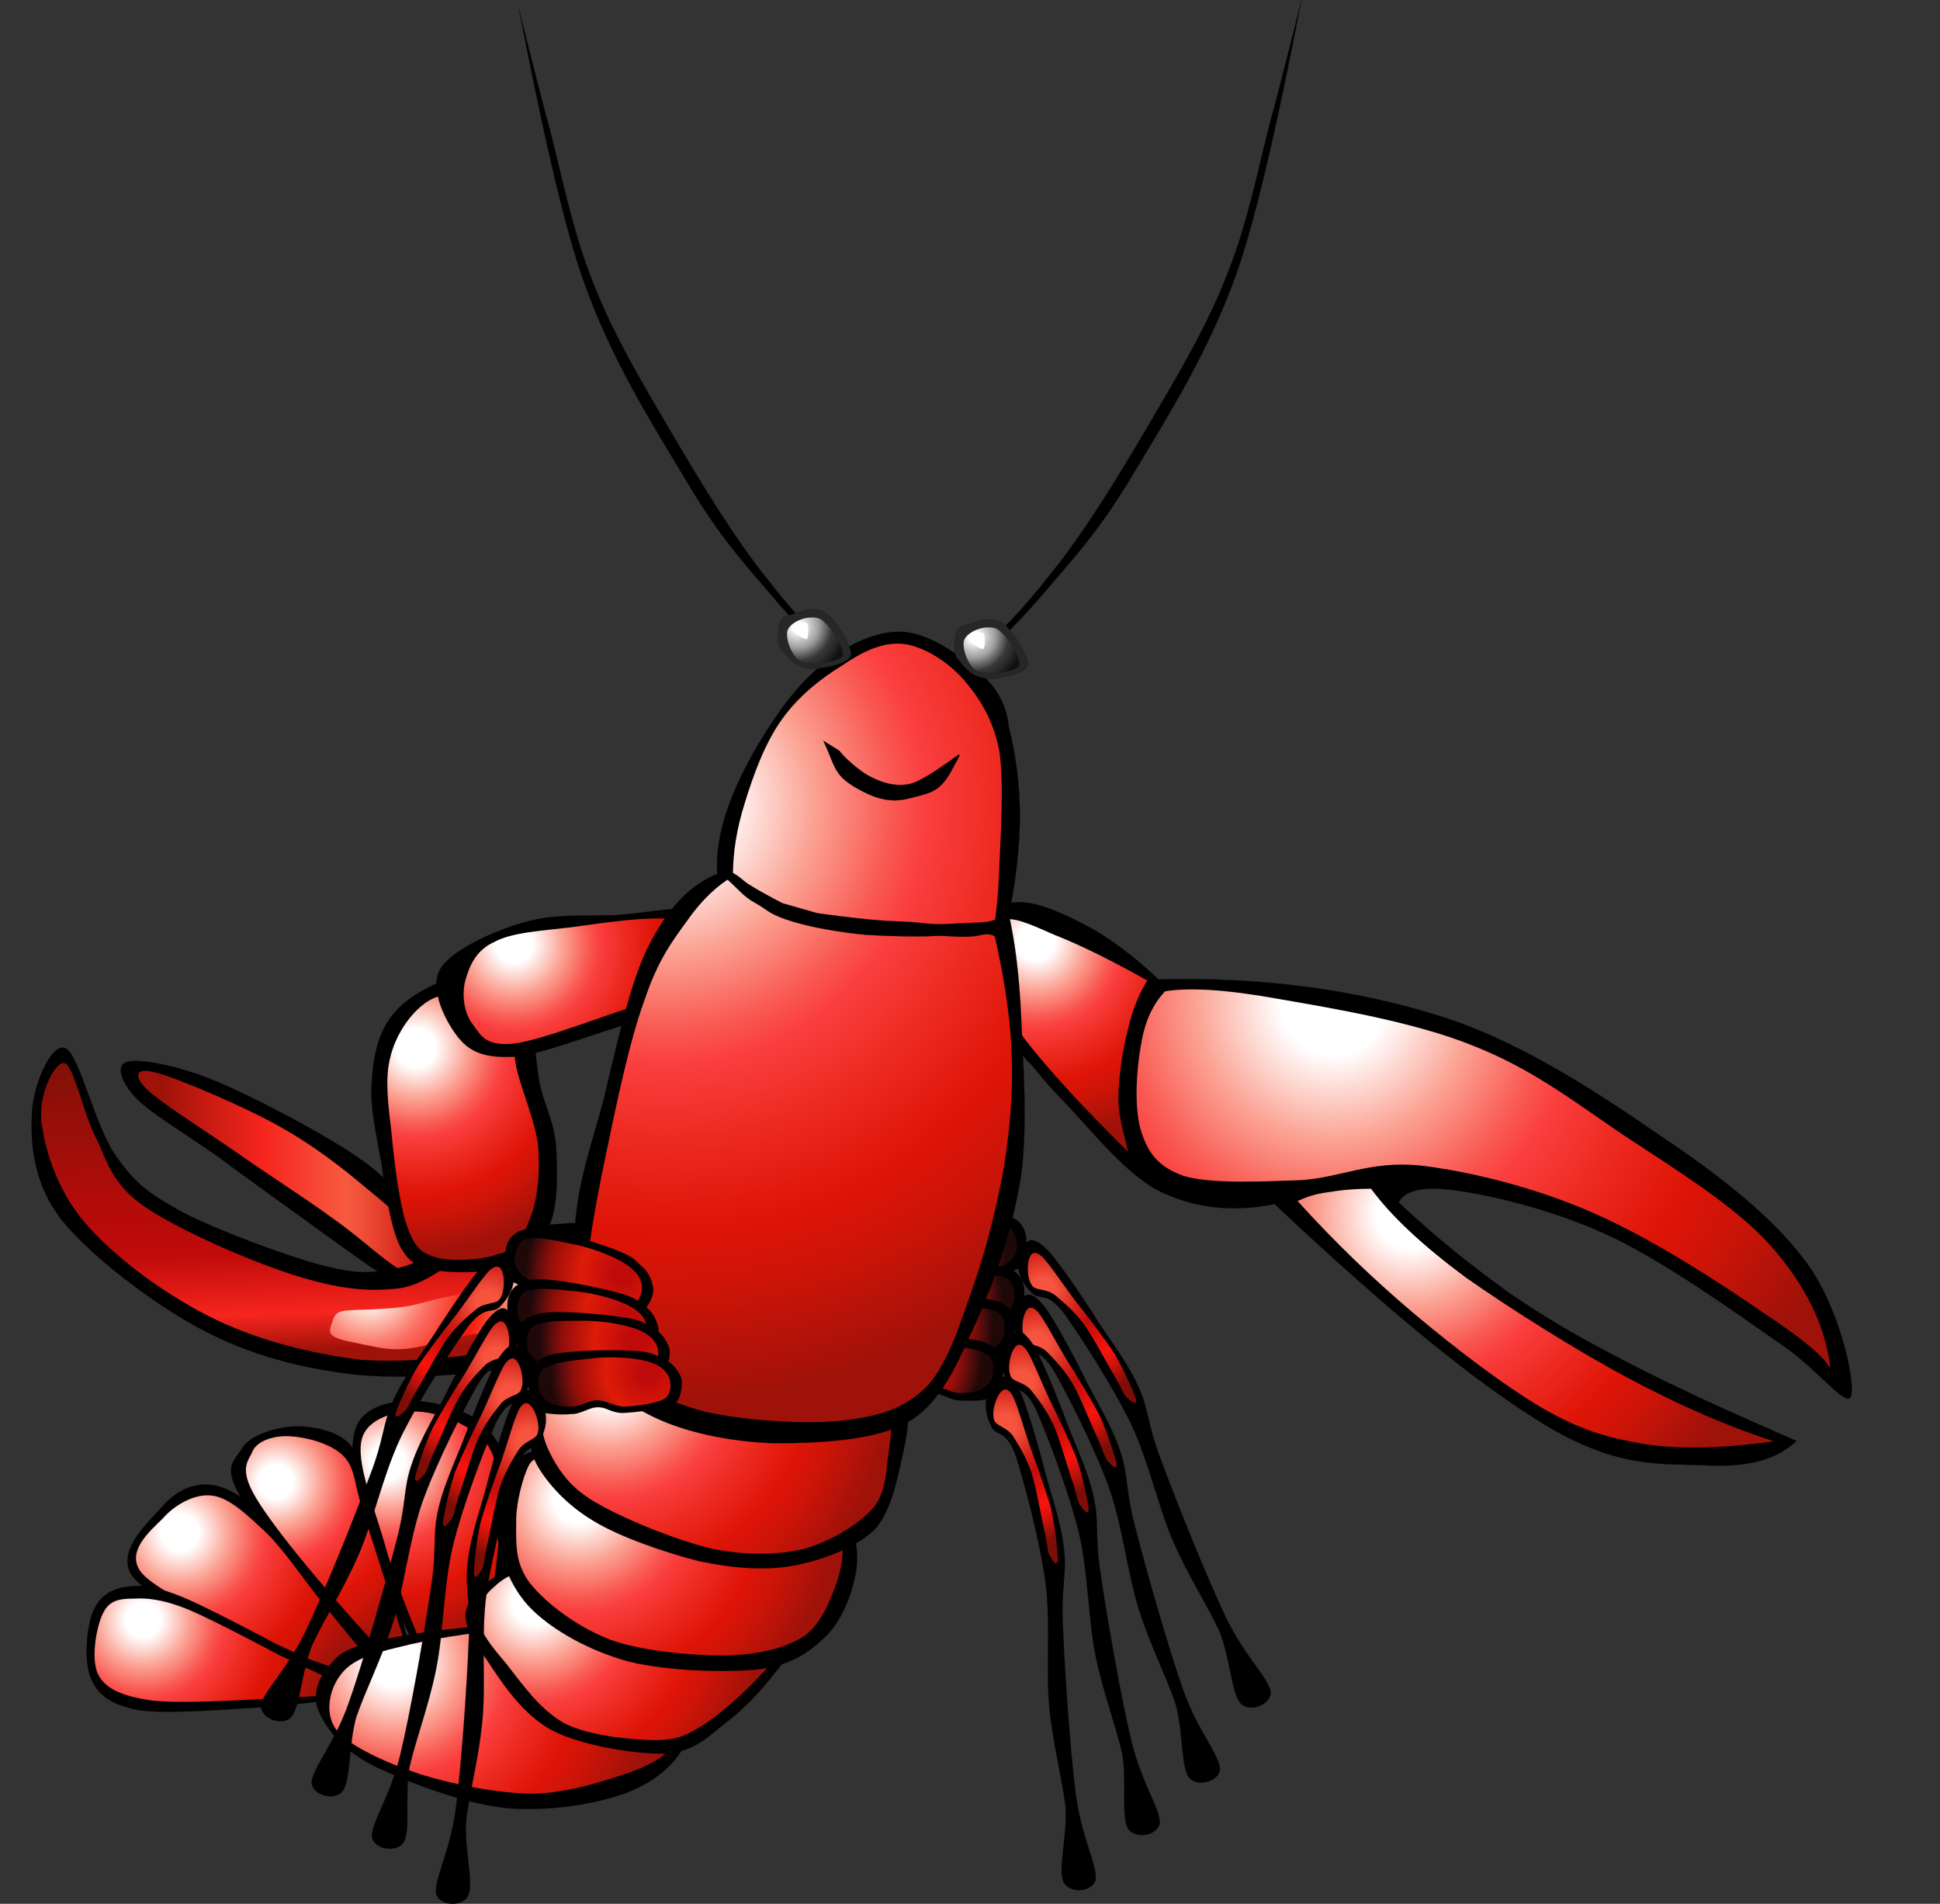 <svg xmlns="http://www.w3.org/2000/svg" version="1.0" viewBox="0 0 489 479.758"><rect x="0" y="0" width="489" height="479.758" fill="#333333" stroke="none"/><path d="M214.8 170.62c-7.32-6.21-14.46-13.5-21.44-21.89-7.19-8.27-13.16-15.25-20.81-28.29-7.95-13.24-18.65-30.095-25.56-49.905-7.06-19.908-14.68-60.982-16.07-67.643-1.39-5.98 4.62 18.744 7.85 30.373 2.98 11.675 5.65 25.42 10.88 38.32 5.11 13.097 12.9 26.061 20.22 38.505 7.37 12.51 15.45 25.72 23.26 35.46 7.56 9.79 14.67 17.25 21.93 22.76-.08.77-.17 1.54-.26 2.31zM243.99 168.62c7.31-6.21 14.46-13.5 21.44-21.89 7.19-8.27 13.16-15.25 20.81-28.29 7.95-13.24 18.64-30.095 25.56-49.905 7.06-19.908 14.68-60.982 16.07-67.643 1.39-5.98-4.62 18.744-7.85 30.373-2.98 11.675-5.65 25.42-10.88 38.32-5.11 13.097-12.9 26.061-20.22 38.505-7.37 12.51-15.45 25.72-23.26 35.46-7.56 9.79-14.67 17.25-21.94 22.76l.27 2.31zM225.78 327.78c-1.28-.37-2.37-1.12-3.02-2.36-.78-1.19-1.77-3.31-1.18-4.92.29-1.6 1.22-3.74 3.09-5.13 1.71-1.75 2.73-2.6 7.43-4.28 4.38-1.59 15.46-5.21 19.97-4.95 4.44.29 6.62 2.74 6.68 7 1.09-1.32 3.02-.52 5.79 2.39 2.61 3.07 6.85 9.13 10.59 14.92 3.5 5.75 8.75 12.23 11.71 18.75 2.88 6.19 2.24 9.58 6.04 19.33 3.63 9.82 11.49 29.41 16.19 39.18 4.62 9.58 10.39 14.78 11.21 18.45.35 3.46-5.48 5.6-7.66 2.99-2.27-2.78-2.5-11.09-5.21-18.02-3.14-6.72-7.74-13.73-11.55-22.36-3.89-8.83-6.17-20.08-10.66-29.72-4.68-9.71-13.1-22.68-17.09-28.21-4.4-5.62-6.04-3.09-7.94-4.93-1.96-1.97-3.13-3.85-3.51-6.26-2.32 1.23-4.75 1.92-6.81 2.43-2.17.43-4.5-.41-6.26.27-1.97.55-2.68 2.35-5.45 3.27-3.21.92-6.99 1.57-12.36 2.16z" stroke="#000" stroke-width=".036" stroke-miterlimit="10" fill-rule="evenodd"/><radialGradient id="a" gradientUnits="userSpaceOnUse" cy="317.91" cx="231.64" gradientTransform="matrix(.845 -.394 .392 .841 -91.24 141.79)" r="26.336"><stop offset=".094" stop-color="#bf0a0a"/><stop offset=".433" stop-color="#de1b08"/><stop offset=".711" stop-color="#9f0f09"/><stop offset=".746" stop-color="#960f0a"/><stop offset=".803" stop-color="#7d0e0a"/><stop offset=".876" stop-color="#5a0c0c"/><stop offset=".961" stop-color="#30090a"/><stop offset="1" stop-color="#1e0808"/></radialGradient><path d="M256.4 313.86c.05 1.53-.86 2.92-1.89 4.06-1.44 1.04-3.27 1.9-5.24 2.44-2.08.31-4.17-.34-6.11.27-1.91.67-3.48 2.73-5.88 3.63-2.88.82-8.56 1.85-10.53 1.14-2.19-.89-2.94-4.09-2.23-5.9.54-1.87 2.4-3.77 5.46-5.34 2.96-1.61 8.09-3.48 12.35-4.22 4.06-.85 8.57-1.85 11.22-1.09 2.26.71 2.57 3.45 2.85 5.01z" fill="url(#a)"/><radialGradient id="b" gradientUnits="userSpaceOnUse" cy="340.3" cx="261.36" gradientTransform="matrix(.845 -.394 .392 .841 -91.24 141.79)" r="33.473"><stop offset=".094" stop-color="#f6543f"/><stop offset=".297" stop-color="#d3231b"/><stop offset=".433" stop-color="#bf0d0b"/><stop offset=".711" stop-color="#f9140d"/><stop offset=".769" stop-color="#e8130c"/><stop offset=".866" stop-color="#bf110a"/><stop offset=".988" stop-color="#850d07"/><stop offset="1" stop-color="#7e0d07"/></radialGradient><path d="M281.33 347.41c-1.98-3.13-5.5-10.05-8.07-13.65-2.75-3.66-5.46-5.8-7.54-7.56-2.27-1.53-4.75-.96-5.58-2.27-1.27-1.62-1.23-5.18-.77-6.58.43-1.3 1.07-2.49 3.21-.76 1.87 1.79 5.24 6.94 8.36 11.09 3.05 3.82 6.86 8.83 9.69 12.98 2.47 4.01 5.03 9.98 5.72 11.94.27 1.87-1.37.42-2.28-.42-.9-.82-1.08-1.7-2.74-4.77z" fill="url(#b)"/><path d="M223.83 337.86c-1.24-.5-2.25-1.35-2.77-2.66-.64-1.26-1.4-3.48-.65-5.01.45-1.57 1.6-3.6 3.61-4.78 1.88-1.57 2.98-2.3 7.84-3.48 4.52-1.13 15.92-3.57 20.37-2.84 4.39.76 6.3 3.42 5.91 7.66 1.22-1.2 3.06-.21 5.51 2.99 2.28 3.31 5.86 9.8 8.98 15.94 2.87 6.08 7.42 13.08 9.68 19.87 2.22 6.45 1.23 9.76 3.99 19.85 2.58 10.15 8.35 30.45 12.01 40.66 3.59 10.01 8.78 15.79 9.22 19.53-.02 3.47-6.04 4.98-7.94 2.17-1.96-3.01-1.32-11.29-3.3-18.47-2.41-7.02-6.26-14.46-9.14-23.45-2.95-9.18-4.04-20.62-7.5-30.67-3.63-10.14-10.66-23.93-14.05-29.83-3.79-6.06-5.68-3.71-7.38-5.74-1.74-2.16-2.71-4.16-2.84-6.59-2.43.98-4.92 1.41-7.02 1.71-2.21.19-4.43-.88-6.25-.4-2.02.34-2.92 2.07-5.77 2.69-3.28.57-7.11.83-12.51.85z" stroke="#000" stroke-width=".036" stroke-miterlimit="10" fill-rule="evenodd"/><radialGradient id="c" gradientUnits="userSpaceOnUse" cy="314.17" cx="232.87" gradientTransform="matrix(.882 -.304 .302 .877 -71.982 123.4)" r="26.335"><stop offset=".094" stop-color="#bf0a0a"/><stop offset=".433" stop-color="#de1b08"/><stop offset=".711" stop-color="#9f0f09"/><stop offset=".746" stop-color="#960f0a"/><stop offset=".803" stop-color="#7d0e0a"/><stop offset=".876" stop-color="#5a0c0c"/><stop offset=".961" stop-color="#30090a"/><stop offset="1" stop-color="#1e0808"/></radialGradient><path d="M255.74 327.22c-.12 1.53-1.17 2.81-2.31 3.84-1.54.89-3.45 1.54-5.47 1.88-2.1.09-4.11-.77-6.1-.37-1.98.47-3.75 2.35-6.23 2.99-2.95.52-8.71.95-10.59.04-2.09-1.12-2.5-4.37-1.6-6.1.73-1.81 2.78-3.5 5.98-4.74 3.11-1.29 8.42-2.62 12.73-2.9 4.12-.43 8.71-.95 11.27.08 2.18.95 2.2 3.7 2.32 5.28z" fill="url(#c)"/><radialGradient id="d" gradientUnits="userSpaceOnUse" cy="336.56" cx="262.59" gradientTransform="matrix(.882 -.304 .302 .877 -71.982 123.4)" r="33.469"><stop offset=".094" stop-color="#f6543f"/><stop offset=".297" stop-color="#d3231b"/><stop offset=".433" stop-color="#bf0d0b"/><stop offset=".711" stop-color="#f9140d"/><stop offset=".769" stop-color="#e8130c"/><stop offset=".866" stop-color="#bf110a"/><stop offset=".988" stop-color="#850d07"/><stop offset="1" stop-color="#7e0d07"/></radialGradient><path d="M277.02 363.19c-1.64-3.32-4.42-10.57-6.6-14.42-2.35-3.93-4.82-6.33-6.71-8.3-2.09-1.76-4.62-1.45-5.31-2.84-1.1-1.75-.68-5.29-.08-6.63.57-1.25 1.32-2.36 3.28-.42 1.67 1.98 4.48 7.45 7.15 11.91 2.63 4.11 5.9 9.49 8.28 13.91 2.03 4.26 3.96 10.46 4.44 12.48.08 1.89-1.4.27-2.22-.65-.81-.92-.9-1.81-2.23-5.04z" fill="url(#d)"/><path d="M220.36 343.4c-1.18-.62-2.09-1.58-2.47-2.93-.51-1.33-1.03-3.61-.13-5.06.62-1.51 1.98-3.41 4.1-4.37 2.03-1.37 3.2-1.98 8.15-2.64 4.62-.66 16.21-1.89 20.56-.7 4.28 1.21 5.91 4.06 5.08 8.24 1.34-1.07 3.06.11 5.16 3.54 1.93 3.54 4.81 10.36 7.27 16.79 2.22 6.35 6.01 13.79 7.55 20.78 1.54 6.65.2 9.84 1.89 20.16 1.5 10.37 5.13 31.15 7.7 41.69 2.52 10.33 7.08 16.62 7.12 20.38-.38 3.46-6.53 4.33-8.12 1.33-1.63-3.19-.14-11.36-1.35-18.71-1.67-7.23-4.71-15.03-6.64-24.27-1.97-9.44-1.86-20.93-4.25-31.29-2.56-10.47-8.1-24.91-10.85-31.14-3.14-6.42-5.27-4.28-6.75-6.48-1.5-2.33-2.26-4.42-2.13-6.85-2.52.72-5.04.89-7.16.97-2.22-.04-4.32-1.34-6.18-1.05-2.04.13-3.12 1.75-6.01 2.07-3.33.23-7.16.08-12.54-.46z" stroke="#000" stroke-width=".036" stroke-miterlimit="10" fill-rule="evenodd"/><radialGradient id="e" gradientUnits="userSpaceOnUse" cy="323.11" cx="221.39" gradientTransform="matrix(.909 -.21 .209 .904 -42.844 88.697)" r="26.334"><stop offset=".094" stop-color="#bf0a0a"/><stop offset=".433" stop-color="#de1b08"/><stop offset=".711" stop-color="#9f0f09"/><stop offset=".746" stop-color="#960f0a"/><stop offset=".803" stop-color="#7d0e0a"/><stop offset=".876" stop-color="#5a0c0c"/><stop offset=".961" stop-color="#30090a"/><stop offset="1" stop-color="#1e0808"/></radialGradient><path d="M253.21 336.15c-.27 1.51-1.45 2.67-2.7 3.58-1.62.72-3.59 1.17-5.63 1.3-2.1-.13-4.01-1.2-6.03-1.01-2.01.26-3.97 1.95-6.51 2.33-2.99.21-8.76.03-10.53-1.07-1.97-1.33-2.03-4.61-.96-6.24.92-1.72 3.13-3.19 6.45-4.09 3.23-.96 8.64-1.72 12.96-1.55 4.14 0 8.76-.04 11.2 1.26 2.06 1.17 1.8 3.91 1.75 5.49z" fill="url(#e)"/><radialGradient id="f" gradientUnits="userSpaceOnUse" cy="345.5" cx="251.11" gradientTransform="matrix(.909 -.21 .209 .904 -42.844 88.697)" r="33.468"><stop offset=".094" stop-color="#f6543f"/><stop offset=".297" stop-color="#d3231b"/><stop offset=".433" stop-color="#bf0d0b"/><stop offset=".711" stop-color="#f9140d"/><stop offset=".769" stop-color="#e8130c"/><stop offset=".866" stop-color="#bf110a"/><stop offset=".988" stop-color="#850d07"/><stop offset="1" stop-color="#7e0d07"/></radialGradient><path d="M270.61 374.15c-1.28-3.47-3.29-10.97-5.05-15.03-1.93-4.15-4.13-6.8-5.8-8.96-1.9-1.96-4.45-1.92-5-3.38-.9-1.85-.12-5.32.62-6.6.69-1.18 1.56-2.21 3.3-.07 1.46 2.13 3.68 7.87 5.87 12.58 2.19 4.37 4.88 10.07 6.78 14.71 1.58 4.44 2.85 10.81 3.11 12.88-.12 1.88-1.42.12-2.14-.89-.7-1-.7-1.89-1.69-5.24z" fill="url(#f)"/><path d="M216.72 350.83c-1.11-.74-1.92-1.79-2.16-3.17-.36-1.38-.65-3.7.4-5.04.78-1.45 2.32-3.19 4.53-3.93 2.17-1.14 3.4-1.63 8.39-1.77 4.66-.17 16.32-.18 20.52 1.46 4.13 1.65 5.45 4.65 4.19 8.72 1.44-.92 3.03.43 4.77 4.06 1.54 3.72 3.69 10.8 5.46 17.46 1.55 6.55 4.54 14.34 5.34 21.45.84 6.78-.82 9.81-.22 20.25.41 10.47 1.84 31.52 3.29 42.26 1.43 10.54 5.31 17.28 4.95 21.03-.73 3.39-6.94 3.62-8.2.47-1.3-3.35 1.04-11.32.61-18.75-.91-7.37-3.12-15.45-4.07-24.84-.97-9.59.34-21-.96-31.56-1.44-10.67-5.45-25.62-7.54-32.1-2.44-6.71-4.78-4.81-6.02-7.15-1.26-2.47-1.79-4.63-1.41-7.04-2.59.46-5.11.36-7.23.22-2.2-.27-4.14-1.79-6.03-1.69-2.04-.09-3.28 1.41-6.19 1.43-3.34-.12-7.14-.67-12.42-1.77z" stroke="#000" stroke-width=".036" stroke-miterlimit="10" fill-rule="evenodd"/><radialGradient id="g" gradientUnits="userSpaceOnUse" cy="334.88" cx="210.37" gradientTransform="matrix(.926 -.114 .113 .92 -9.546 57.926)" r="26.336"><stop offset=".094" stop-color="#bf0a0a"/><stop offset=".433" stop-color="#de1b08"/><stop offset=".711" stop-color="#9f0f09"/><stop offset=".746" stop-color="#960f0a"/><stop offset=".803" stop-color="#7d0e0a"/><stop offset=".876" stop-color="#5a0c0c"/><stop offset=".961" stop-color="#30090a"/><stop offset="1" stop-color="#1e0808"/></radialGradient><path d="M250.14 347.06c-.43 1.47-1.73 2.5-3.06 3.27-1.69.55-3.69.79-5.74.71-2.07-.35-3.85-1.62-5.89-1.64-2.03.05-4.15 1.52-6.71 1.64-3-.11-8.72-.89-10.37-2.17-1.81-1.53-1.53-4.8-.3-6.3 1.1-1.62 3.45-2.85 6.84-3.4 3.31-.61 8.78-.81 13.05-.19 4.13.44 8.72.89 11.01 2.43 1.93 1.38 1.39 4.07 1.17 5.65z" fill="url(#g)"/><radialGradient id="h" gradientUnits="userSpaceOnUse" cy="357.27" cx="240.09" gradientTransform="matrix(.926 -.114 .113 .92 -9.546 57.926)" r="33.471"><stop offset=".094" stop-color="#f6543f"/><stop offset=".297" stop-color="#d3231b"/><stop offset=".433" stop-color="#bf0d0b"/><stop offset=".711" stop-color="#f9140d"/><stop offset=".769" stop-color="#e8130c"/><stop offset=".866" stop-color="#bf110a"/><stop offset=".988" stop-color="#850d07"/><stop offset="1" stop-color="#7e0d07"/></radialGradient><path d="M263.48 386.67c-.92-3.59-2.13-11.26-3.46-15.48-1.48-4.33-3.4-7.2-4.83-9.52-1.69-2.15-4.22-2.38-4.61-3.88-.71-1.94.44-5.31 1.3-6.5.81-1.11 1.79-2.03 3.29.27 1.23 2.28 2.84 8.22 4.52 13.13 1.72 4.58 3.8 10.52 5.21 15.34 1.1 4.58 1.7 11.05 1.75 13.13-.32 1.86-1.43-.03-2.04-1.1-.6-1.07-.51-1.96-1.13-5.39z" fill="url(#h)"/><path d="M254 261.36c-4.04-5.27-5.14-6.21-7.39-10.94-2.18-5.07-3.76-10.29-2.28-14.25 1.54-4.17 5.92-8.11 10.94-8.72 4.8-.75 11.63 2.18 17.84 5.4 6.15 3.18 12.37 7.78 18.87 13.94 26.08-.62 49.06 2.49 70.43 9.07 21.18 6.6 40.62 19.73 56.21 30.41 15.71 10.51 28.85 21 37 32.27 8.05 11.2 12.14 29.55 10.95 33.32-1.35 3.08-8.59-7.31-18.65-13.79-10.12-7.08-27.71-19.64-40.98-26.03-13.23-6.44-28.81-10.33-37.98-11.75-9.18-1.51-14.55-.76-16.41 2.7 9.17 8.68 18.39 16.02 27.94 22.87 9.6 6.56 17.11 10.93 29.32 17.22 12.22 6.39 26.19 12.7 43 20.03-4.75 4.58-12.15 6.74-22.63 6.17-10.64-.59-21.44 1.12-39.79-9.63-18.52-11.11-40.86-29.66-69.12-56.22-11.08 2.24-20.71.9-29.55-3.51-8.86-4.75-18.45-17.27-24.2-22.99-5.69-5.92-6.86-8.14-8.66-9.72l-4.86-5.85z"/><path d="M254 261.36c-4.04-5.27-5.14-6.21-7.39-10.94-2.18-5.07-3.76-10.29-2.28-14.25 1.54-4.17 5.92-8.11 10.94-8.72 4.8-.75 11.63 2.18 17.84 5.4 6.15 3.18 12.37 7.78 18.87 13.94 26.08-.62 49.06 2.49 70.43 9.07 21.18 6.6 40.62 19.73 56.21 30.41 15.71 10.51 28.85 21 37 32.27 8.05 11.2 12.14 29.55 10.95 33.32-1.35 3.08-8.59-7.31-18.65-13.79-10.12-7.08-27.71-19.64-40.98-26.03-13.23-6.44-28.81-10.33-37.98-11.75-9.18-1.51-14.55-.76-16.41 2.7 9.17 8.68 18.39 16.02 27.94 22.87 9.6 6.56 17.11 10.93 29.32 17.22 12.22 6.39 26.19 12.7 43 20.03-4.75 4.58-12.15 6.74-22.63 6.17-10.64-.59-21.44 1.12-39.79-9.63-18.52-11.11-40.86-29.66-69.12-56.22-11.08 2.24-20.71.9-29.55-3.51-8.86-4.75-18.45-17.27-24.2-22.99-5.69-5.92-6.86-8.14-8.66-9.72l-4.86-5.85z" stroke="#000" stroke-width=".036" stroke-miterlimit="10" fill="none"/><radialGradient id="i" gradientUnits="userSpaceOnUse" cy="299.74" cx="286.68" gradientTransform="rotate(35 372.83 228.003)" r="50.075"><stop offset=".094" stop-color="#fff"/><stop offset=".248" stop-color="#fba293"/><stop offset=".375" stop-color="#f95a53"/><stop offset=".433" stop-color="#fa3f3f"/><stop offset=".561" stop-color="#ed2a21"/><stop offset=".711" stop-color="#de1407"/><stop offset=".807" stop-color="#cf1408"/><stop offset=".965" stop-color="#a81209"/><stop offset="1" stop-color="#9f1209"/></radialGradient><path d="M289.19 247.09c-2 3.2-3.75 7.3-4.87 12.24-1.24 4.77-2.38 12.04-2.41 17.27-.1 5.09 2.02 11.17 2.41 13.62.37 2.11.37 2.11 0 0-11.99-11.8-20.33-21.07-25.78-28.05-6.28-8.19-10.56-14.74-11.59-19.73-.87-5.21 1.7-9.46 5.17-10.49 3.06-1.25 7.73 1.05 13.79 3.68 6.27 2.46 13.95 6.22 23.28 11.46z" fill="url(#i)"/><radialGradient id="j" gradientUnits="userSpaceOnUse" cy="269.32" cx="356.89" gradientTransform="rotate(35 372.83 228.003)" r="140.28"><stop offset=".094" stop-color="#fff"/><stop offset=".248" stop-color="#fba293"/><stop offset=".375" stop-color="#f95a53"/><stop offset=".433" stop-color="#fa3f3f"/><stop offset=".561" stop-color="#ed2a21"/><stop offset=".711" stop-color="#de1407"/><stop offset=".807" stop-color="#cf1408"/><stop offset=".965" stop-color="#a81209"/><stop offset="1" stop-color="#9f1209"/></radialGradient><path d="M293.65 249.81c-2.91 3.13-5.06 7.35-6.01 13.3-1.14 5.89-1.82 15.74-.14 21.51 1.69 5.54 4.06 9.3 10.84 11.71 6.86 2.06 19.65 1.42 29.74 1.06 10.02-.72 17.49-4.93 29.85-3.69 12.45 1.45 29.25 5.56 43.77 12.01 14.54 6.31 32.11 17.73 42.27 24.76 9.87 6.51 15.74 11.26 17.44 14.47-1.34-11.1-6.33-21.13-15.16-31.1-8.99-10.08-24.66-19.6-37.39-28.03-12.72-8.67-23.04-16.62-37.61-22.31-14.62-5.96-35.63-9.46-48.8-11.74-13.03-2.36-22.43-2.98-28.8-1.95z" fill="url(#j)"/><radialGradient id="k" gradientUnits="userSpaceOnUse" cy="301.74" cx="403.38" gradientTransform="rotate(35 372.83 228.003)" r="92.829"><stop offset=".094" stop-color="#fff"/><stop offset=".248" stop-color="#fba293"/><stop offset=".375" stop-color="#f95a53"/><stop offset=".433" stop-color="#fa3f3f"/><stop offset=".561" stop-color="#ed2a21"/><stop offset=".711" stop-color="#de1407"/><stop offset=".807" stop-color="#cf1408"/><stop offset=".965" stop-color="#a81209"/><stop offset="1" stop-color="#9f1209"/></radialGradient><path d="M327.06 302.65c9.37 10.35 18.86 19.49 29.34 28.36 10.36 8.71 22.64 18.12 32.48 23.88 9.66 5.55 16.05 7.36 25.69 9.03 9.89 1.44 20.38.96 32.51-.7-11.42-3.73-23.33-8.84-36.31-15.75-13.19-6.97-30.22-17.77-41.31-25.54-10.98-8.17-18.7-15.35-23.87-22.36-4.27-.01-8 .37-11.03.9-3.17.37-5.51 1.31-7.5 2.18z" fill="url(#k)"/><path d="M112.07 317.63c-1.39-3.63-5.75-10.04-9.78-14.67-4.092-4.82-6.405-7.66-14.332-12.81-8.258-5.36-24.114-13.81-33.562-17.71-9.514-3.96-18.961-5.68-22.264-4.89-3.171.86-1.586 5.29 2.444 9.45 3.898 3.83 11.892 8.52 20.15 14.33 7.796 5.82 19.555 14.14 27.417 19.89 7.861 5.62 14.798 10.84 19.557 13.08 4.56 1.92 6.01-.26 7.93-1.19 1.65-1.19 3.57-2.18 2.44-5.48z"/><path d="M112.07 317.63c-1.39-3.63-5.75-10.04-9.78-14.67-4.092-4.82-6.405-7.66-14.332-12.81-8.258-5.36-24.114-13.81-33.562-17.71-9.514-3.96-18.961-5.68-22.264-4.89-3.171.86-1.586 5.29 2.444 9.45 3.898 3.83 11.892 8.52 20.15 14.33 7.796 5.82 19.555 14.14 27.417 19.89 7.861 5.62 14.798 10.84 19.557 13.08 4.56 1.92 6.01-.26 7.93-1.19 1.65-1.19 3.57-2.18 2.44-5.48z" stroke="#000" stroke-width=".036" stroke-miterlimit="10" fill="none"/><linearGradient id="l" y2="295.46" gradientUnits="userSpaceOnUse" x2="108.16" y1="295.46" x1="34.898"><stop offset=".083" stop-color="#9f1209"/><stop offset=".266" stop-color="#ce1c14"/><stop offset=".433" stop-color="#f6251e"/><stop offset=".465" stop-color="#f62b22"/><stop offset=".711" stop-color="#f75a3f"/><stop offset=".769" stop-color="#f05037"/><stop offset=".866" stop-color="#de3425"/><stop offset=".988" stop-color="#c2100c"/><stop offset="1" stop-color="#bf0d0b"/></linearGradient><path d="M106.92 313.34c-2.44-3.51-8.325-8.92-14.337-13.75-6.078-5.15-13.609-11.03-22.33-15.85-8.92-5.02-25.304-11.96-30.788-13.42-5.615-1.58-5.748.93-2.443 4.23 3.303 3.17 13.213 9.45 21.339 15 7.796 5.55 18.036 12.03 25.369 17.38 7.069 4.95 12.751 10.5 16.78 12.81 3.77 2.05 5.22 1.39 6.41.33 1.06-1.12 2.24-3.37 0-6.73z" stroke="#000" stroke-width=".036" stroke-miterlimit="10" fill="url(#l)"/><path d="M147.48 309.97c-1.78-2.12-2.31-1.85-6.67-1.52-4.69.19-13.28 1.12-20.15 3.04-7.13 1.91-14.4 6.87-21.075 8.25-6.738 1.13-9.711 1.32-18.63-.92-9.25-2.51-26.294-8.85-35.082-13.41-8.72-4.83-12.023-7.4-16.781-14.34-5.021-7-9.117-25.3-12.552-26.89-3.567-1.78-8.522 9.78-8.522 17.11-.265 7.2.396 17.05 7.598 26.23 7.201 8.92 22.727 20.88 35.147 27.49 12.156 6.4 24.246 9.57 37.79 11.29 13.407 1.46 32.237.07 42.477-2.11 9.91-2.51 14.01-6.87 17.38-11.04 3.17-4.22 2.18-8.85 2.11-12.81-.26-4.1-1.45-8.33-3.04-10.37z"/><path d="M147.48 309.97c-1.78-2.12-2.31-1.85-6.67-1.52-4.69.19-13.28 1.12-20.15 3.04-7.13 1.91-14.4 6.87-21.075 8.25-6.738 1.13-9.711 1.32-18.63-.92-9.25-2.51-26.294-8.85-35.082-13.41-8.72-4.83-12.023-7.4-16.781-14.34-5.021-7-9.117-25.3-12.552-26.89-3.567-1.78-8.522 9.78-8.522 17.11-.265 7.2.396 17.05 7.598 26.23 7.201 8.92 22.727 20.88 35.147 27.49 12.156 6.4 24.246 9.57 37.79 11.29 13.407 1.46 32.237.07 42.477-2.11 9.91-2.51 14.01-6.87 17.38-11.04 3.17-4.22 2.18-8.85 2.11-12.81-.26-4.1-1.45-8.33-3.04-10.37z" stroke="#000" stroke-width=".036" stroke-miterlimit="10" fill="none"/><linearGradient id="m" y2="265.73" gradientUnits="userSpaceOnUse" x2="77.904" y1="343.57" x1="80.623"><stop offset=".045" stop-color="#9f1209"/><stop offset=".108" stop-color="#ce1c14"/><stop offset=".165" stop-color="#f6251e"/><stop offset=".368" stop-color="#bf0a0a"/><stop offset=".551" stop-color="#b20c0a"/><stop offset=".854" stop-color="#911008"/><stop offset="1" stop-color="#7e1107"/></linearGradient><path d="M136.52 311.49c-4.56-.4-9.85.72-15.86 3.1-6.14 2.11-12.09 8.85-19.88 10.04-7.999.99-15.662.2-26.827-3.37-11.496-3.63-29.128-11.46-37.453-17.14-8.456-5.81-9.455-11.6-12.296-17.34-3.171-6.02-5.549-18.17-7.928-18.9-2.445-.53-6.673 7.93-5.814 14.93.859 6.74 3.832 17.05 10.967 25.31 7.069 8.32 19.225 17.44 31.117 23.52 11.694 5.94 25.104 9.38 38.45 11.03 13.084.99 30.584-1.32 40.034-3.37 9.19-2.11 12.49-4.89 15.26-8.59 2.65-3.9 1.72-10.5.27-13.74-1.72-3.24-5.75-5.15-10.04-5.48z" fill="url(#m)"/><path d="M134.07 258.7c.79 3.76.99 8.52 1.85 13.74.86 5.09 3.7 9.98 4.23 16.19.33 6.07.66 14.46-1.52 19.82-2.44 5.02-7 8.58-11.89 10.7-5.02 1.85-12.75 1.65-17.11.92-4.49-.79-6.61-1.98-8.85-6.14-2.184-4.56-3.704-13.48-4.563-20.41-1.255-7.21-3.171-14.94-2.444-21.41.331-6.54 1.849-12.75 5.813-17.11 3.894-4.69 12.954-8.79 17.974-9.71 4.82-.99 8.78 2.31 11.62 4.56 2.58 2.24 3.7 4.95 4.89 8.85z"/><path d="M134.07 258.7c.79 3.76.99 8.52 1.85 13.74.86 5.09 3.7 9.98 4.23 16.19.33 6.07.66 14.46-1.52 19.82-2.44 5.02-7 8.58-11.89 10.7-5.02 1.85-12.75 1.65-17.11.92-4.49-.79-6.61-1.98-8.85-6.14-2.184-4.56-3.704-13.48-4.563-20.41-1.255-7.21-3.171-14.94-2.444-21.41.331-6.54 1.849-12.75 5.813-17.11 3.894-4.69 12.954-8.79 17.974-9.71 4.82-.99 8.78 2.31 11.62 4.56 2.58 2.24 3.7 4.95 4.89 8.85z" stroke="#000" stroke-width=".036" stroke-miterlimit="10" fill="none"/><radialGradient id="n" gradientUnits="userSpaceOnUse" cy="264.09" cx="104.89" r="51.971"><stop offset=".094" stop-color="#fff"/><stop offset=".248" stop-color="#fba293"/><stop offset=".375" stop-color="#f95a53"/><stop offset=".433" stop-color="#fa3f3f"/><stop offset=".561" stop-color="#ed2a21"/><stop offset=".711" stop-color="#de1407"/><stop offset=".807" stop-color="#cf1408"/><stop offset=".965" stop-color="#a81209"/><stop offset="1" stop-color="#9f1209"/></radialGradient><path d="M128.26 255.33c1.65 3.17.72 7.73 1.85 13.41 1.19 5.68 4.62 13.21 5.48 19.56.53 6.08.13 11.76-1.19 16.51-1.52 4.49-3.04 8.46-7.07 10.64-4.23 1.98-12.88 2.58-17.04 1.52-4.29-1.19-5.75-2.64-7.67-7.93-1.98-5.48-3.298-16.71-3.958-23.78-.859-7.14-1.651-13.35-.331-18.63 1.255-5.49 4.689-10.64 8.259-13.41 3.43-2.84 8.72-3.44 12.55-3.04 3.7.26 7 1.98 9.12 5.15z" fill="url(#n)"/><path d="M178.01 229.36c-5.29-1.38-15.2.73-22.86 1.26-8 .26-15.73-.4-23.19 1.85-7.53 2.11-18.37 7-21.08 11.89-2.77 4.96 1.65 13.54 4.89 17.38 3.04 3.63 6.94 4.89 13.74 4.56 6.81-.6 17.44-4.83 26.56-7.6 8.72-2.98 21.21-6.48 26.23-9.78 4.96-3.5 3.96-7.14 3.37-10.37-.73-3.37-2.77-7.86-7.66-9.19z"/><path d="M178.01 229.36c-5.29-1.38-15.2.73-22.86 1.26-8 .26-15.73-.4-23.19 1.85-7.53 2.11-18.37 7-21.08 11.89-2.77 4.96 1.65 13.54 4.89 17.38 3.04 3.63 6.94 4.89 13.74 4.56 6.81-.6 17.44-4.83 26.56-7.6 8.72-2.98 21.21-6.48 26.23-9.78 4.96-3.5 3.96-7.14 3.37-10.37-.73-3.37-2.77-7.86-7.66-9.19z" stroke="#000" stroke-width=".036" stroke-miterlimit="10" fill="none"/><radialGradient id="o" gradientUnits="userSpaceOnUse" cy="237.98" cx="129.57" r="49.925"><stop offset=".094" stop-color="#fff"/><stop offset=".248" stop-color="#fba293"/><stop offset=".375" stop-color="#f95a53"/><stop offset=".433" stop-color="#fa3f3f"/><stop offset=".561" stop-color="#ed2a21"/><stop offset=".711" stop-color="#de1407"/><stop offset=".807" stop-color="#cf1408"/><stop offset=".965" stop-color="#a81209"/><stop offset="1" stop-color="#9f1209"/></radialGradient><path d="M171 231.81c-6.54-1.19-19.16.79-26.89 1.85-7.79.92-15.13 1.32-19.49 3.7-4.75 2.11-6.34 6.21-7.33 9.71-.92 3.57-.39 8.19 1.85 11.03 2.05 2.71 3.04 5.62 10.37 4.89 7.4-.92 23.99-7.59 32.64-10.1 8.13-2.85 13.74-4.1 17.11-6.08 3.24-2.05 4.69-4.1 3.37-6.41-1.52-2.78-5.22-7.34-11.63-8.59z" fill="url(#o)"/><defs><filter id="p" height="19.568" width="51.708" y="320.43" x="83.292" filterUnits="userSpaceOnUse"><feFlood result="back" flood-color="#fff"/><feBlend in="SourceGraphic" in2="back"/></filter></defs><g mask="url(#q)"><radialGradient id="r" gradientUnits="userSpaceOnUse" cy="324.48" cx="93.106" r="37.74"><stop offset=".094" stop-color="#fff"/><stop offset=".196" stop-color="#fdcdc0"/><stop offset=".347" stop-color="#fb8677"/><stop offset=".417" stop-color="#fa6a5f"/><stop offset=".58" stop-color="#f93c2b"/><stop offset=".711" stop-color="#f8190d"/><stop offset=".741" stop-color="#f72111"/><stop offset=".791" stop-color="#f83822"/><stop offset=".854" stop-color="#f75c42"/><stop offset=".928" stop-color="#f78e77"/><stop offset="1" stop-color="#f9c6bf"/></radialGradient><path d="M117.67 325.79c-14 2.66-11.34 3.33-20.67 4-9.334.66-12-.34-13 2.66s-2.333 4.34 4.333 5.67 10.333 2.67 16.997 1.33c6.67-1.33 13-3.66 16-3.33s6-1 8.34-3c2.33-2 5.33-4.33 5.33-8.33s-2.67-5-7-4-9.33 4.33-9.33 4.33" fill="url(#r)"/></g><path d="M123.44 417.19c3.76-15.33 5.61-27.75 5.54-37.26-.19-9.58-2.18-15.66-6.2-20.02-4.3-4.69-13.15-6.8-18.64-6.87-5.676-.13-12.547 1.39-14.463 6.87-1.982 5.48-.133 15.59 2.709 25.5 2.708 9.72 7.398 20.29 13.804 32.44l17.25-.66z" stroke="#000" stroke-width=".036" stroke-miterlimit="10"/><path d="M102.96 413.82c-4.497-15.92-7.867-27.42-10.377-36.01-2.643-8.45-1.718-11.36-4.889-14.33-3.435-3.24-9.91-4.29-14.336-3.96-4.493.39-10.703 2.24-12.552 5.81-2.115 3.24-4.956 4.49.925 13.67 6.011 9.05 16.979 22.07 34.156 40.04 2.311-1.72 4.693-3.43 7.073-5.22z" stroke="#000" stroke-width=".036" stroke-miterlimit="10"/><path d="M94.366 416.86c-5.417-6.54-10.373-12.29-14.6-17.97-4.427-5.81-7.004-11.43-11.298-15.59-4.625-4.16-10.636-8.72-15.261-9.12-4.822-.53-9.183 1.72-12.552 5.75-3.436 3.77-11.231 10.97-7.598 16.78 3.766 5.75 18.763 12.29 28.937 17.11 9.843 4.49 19.555 7.86 29.664 10.11.859-2.31 1.783-4.69 2.708-7.07z" stroke="#000" stroke-width=".036" stroke-miterlimit="10"/><radialGradient id="s" gradientUnits="userSpaceOnUse" cy="368.41" cx="97.649" r="47.343"><stop offset=".094" stop-color="#fff"/><stop offset=".248" stop-color="#fba293"/><stop offset=".375" stop-color="#f95a53"/><stop offset=".433" stop-color="#fa3f3f"/><stop offset=".561" stop-color="#ed2a21"/><stop offset=".711" stop-color="#de1407"/><stop offset=".807" stop-color="#cf1408"/><stop offset=".965" stop-color="#a81209"/><stop offset="1" stop-color="#9f1209"/></radialGradient><path d="M120.92 416.86c2.98-12.22 4.43-22.26 4.89-31.12.47-8.85.33-16.31-2.71-21.34-3.56-5.08-12.08-8.38-17.44-8.65-5.35-.53-13.143 1.52-14.465 6.94-1.519 5.61 2.908 16.51 5.616 25.83 2.51 9.12 6.209 18.23 10.369 28.34h13.74z" fill="url(#s)"/><radialGradient id="t" gradientUnits="userSpaceOnUse" cy="373.4" cx="69.586" r="46.038"><stop offset=".094" stop-color="#fff"/><stop offset=".248" stop-color="#fba293"/><stop offset=".375" stop-color="#f95a53"/><stop offset=".433" stop-color="#fa3f3f"/><stop offset=".561" stop-color="#ed2a21"/><stop offset=".711" stop-color="#de1407"/><stop offset=".807" stop-color="#cf1408"/><stop offset=".965" stop-color="#a81209"/><stop offset="1" stop-color="#9f1209"/></radialGradient><path d="M102.03 413.82c-4.493-13.87-7.862-24.58-10.372-32.37-2.444-7.8-2.115-11.3-4.889-14.34-3.238-3.43-9.58-4.89-13.412-5.15-3.964-.33-8.654.99-9.778 3.96-1.387 2.84-3.567 4.76 2.115 13.41 5.681 8.6 15.988 20.95 31.447 37.86a323.57 323.57 0 014.889-3.37z" fill="url(#t)"/><radialGradient id="u" gradientUnits="userSpaceOnUse" cy="386.25" cx="45.351" r="50.08"><stop offset=".094" stop-color="#fff"/><stop offset=".248" stop-color="#fba293"/><stop offset=".375" stop-color="#f95a53"/><stop offset=".433" stop-color="#fa3f3f"/><stop offset=".561" stop-color="#ed2a21"/><stop offset=".711" stop-color="#de1407"/><stop offset=".807" stop-color="#cf1408"/><stop offset=".965" stop-color="#a81209"/><stop offset="1" stop-color="#9f1209"/></radialGradient><path d="M92.583 417.79c-3.832-4.76-7.729-9.32-11.958-14.67s-9.051-12.49-13.412-16.78c-4.823-4.49-9.314-8.92-13.741-9.45-4.493-.59-9.58 2.44-12.487 5.81-3.237 3.18-9.315 8.33-5.483 13.42 3.898 4.95 19.49 11.62 28.673 16.18 9.183 4.3 17.573 7.47 25.964 9.78.793-1.39 1.585-2.84 2.444-4.29z" fill="url(#u)"/><g><path d="M86.438 422.08c-4.756-2.11-10.372-4.76-17.111-7.93-6.805-3.63-17.178-9.05-23.189-11.63-6.21-2.5-10.108-3.23-13.741-2.71-4.097.4-7.136 2.25-8.854 6.08-1.717 3.9-2.511 12.75-.595 17.11 1.85 4.17 4.889 6.55 11.893 7.93 6.87 1.06 20.215-.06 29.333-.59 8.985-.6 16.846-1.52 24.113-2.78-.594-1.78-1.188-3.63-1.849-5.48z"/><path d="M86.438 422.08c-4.756-2.11-10.372-4.76-17.111-7.93-6.805-3.63-17.178-9.05-23.189-11.63-6.21-2.5-10.108-3.23-13.741-2.71-4.097.4-7.136 2.25-8.854 6.08-1.717 3.9-2.511 12.75-.595 17.11 1.85 4.17 4.889 6.55 11.893 7.93 6.87 1.06 20.215-.06 29.333-.59 8.985-.6 16.846-1.52 24.113-2.78-.594-1.78-1.188-3.63-1.849-5.48z" stroke="#000" stroke-width=".036" stroke-miterlimit="10" fill="none"/></g><radialGradient id="v" gradientUnits="userSpaceOnUse" cy="408.23" cx="36.048" r="47.168"><stop offset=".094" stop-color="#fff"/><stop offset=".248" stop-color="#fba293"/><stop offset=".375" stop-color="#f95a53"/><stop offset=".433" stop-color="#fa3f3f"/><stop offset=".561" stop-color="#ed2a21"/><stop offset=".711" stop-color="#de1407"/><stop offset=".807" stop-color="#cf1408"/><stop offset=".965" stop-color="#a81209"/><stop offset="1" stop-color="#9f1209"/></radialGradient><path d="M87.693 425.12c-4.757-2.12-10.372-4.76-17.111-7.93-6.805-3.63-17.176-9.05-23.188-11.63-6.276-2.51-10.174-2.9-13.742-2.71-3.766 0-6.144.53-7.663 3.64-1.652 3.17-3.238 11.76-1.189 15.59 1.85 3.57 6.145 5.35 13.147 6.41 7.002.86 19.753.06 28.342-.33 8.39-.46 15.526-.73 21.67-1.52-.067-.46-.133-.99-.266-1.52z" fill="url(#v)"/><g><path d="M173.45 437.94c-2.58 6.2-7.67 10.7-15.26 13.74-7.87 2.97-19.82 4.88-30.53 3.96-10.9-1.12-25.56-6.8-33.558-10.7-8.061-4.1-11.958-9.58-13.742-13.68-1.916-4.42.198-8.92 3.039-11.95 2.445-3.18 5.286-4.37 13.146-6.08 7.865-1.85 19.355-3.11 34.485-4.3 14.14 9.65 28.28 19.29 42.42 29.01z"/><path d="M173.45 437.94c-2.58 6.2-7.67 10.7-15.26 13.74-7.87 2.97-19.82 4.88-30.53 3.96-10.9-1.12-25.56-6.8-33.558-10.7-8.061-4.1-11.958-9.58-13.742-13.68-1.916-4.42.198-8.92 3.039-11.95 2.445-3.18 5.286-4.37 13.146-6.08 7.865-1.85 19.355-3.11 34.485-4.3 14.14 9.65 28.28 19.29 42.42 29.01z" stroke="#000" stroke-width=".036" stroke-miterlimit="10" fill="none"/></g><radialGradient id="w" gradientUnits="userSpaceOnUse" cy="419.06" cx="99.61" r="65.715"><stop offset=".094" stop-color="#fff"/><stop offset=".248" stop-color="#fba293"/><stop offset=".375" stop-color="#f95a53"/><stop offset=".433" stop-color="#fa3f3f"/><stop offset=".561" stop-color="#ed2a21"/><stop offset=".711" stop-color="#de1407"/><stop offset=".807" stop-color="#cf1408"/><stop offset=".965" stop-color="#a81209"/><stop offset="1" stop-color="#9f1209"/></radialGradient><path d="M170.08 439.19c-1.52 2.71-5.09 5.15-10.97 7.33-6.21 2.12-15.46 5.22-24.44 5.49-8.99 0-20.42-2.32-28.68-4.89-8.518-2.84-17.57-6.87-21.072-11.04-3.369-4.29-1.783-10.57.926-14 2.576-3.57 7.135-5.22 14.666-7 7.33-1.85 17.11-3.64 29.6-4.63 13.28 9.58 26.62 19.16 39.97 28.74z" fill="url(#w)"/><g><path d="M197.56 418.71c-4.62 6.08-9.05 11.17-14.07 15-5.09 3.96-8.13 7.53-15.53 8.19-7.66.2-21.07-1.92-28.73-5.82-7.73-4.16-12.89-12.35-16.45-17.7-3.57-5.22-6.74-9.78-4.89-13.68 1.65-4.22 6.54-7.99 14.93-11.3 21.53 8.4 43.14 16.86 64.74 25.31z"/><path d="M197.56 418.71c-4.62 6.08-9.05 11.17-14.07 15-5.09 3.96-8.13 7.53-15.53 8.19-7.66.2-21.07-1.92-28.73-5.82-7.73-4.16-12.89-12.35-16.45-17.7-3.57-5.22-6.74-9.78-4.89-13.68 1.65-4.22 6.54-7.99 14.93-11.3 21.53 8.4 43.14 16.86 64.74 25.31z" stroke="#000" stroke-width=".036" stroke-miterlimit="10" fill="none"/></g><radialGradient id="x" gradientUnits="userSpaceOnUse" cy="403.96" cx="134.68" r="58.383"><stop offset=".094" stop-color="#fff"/><stop offset=".248" stop-color="#fba293"/><stop offset=".375" stop-color="#f95a53"/><stop offset=".433" stop-color="#fa3f3f"/><stop offset=".561" stop-color="#ed2a21"/><stop offset=".711" stop-color="#de1407"/><stop offset=".807" stop-color="#cf1408"/><stop offset=".965" stop-color="#a81209"/><stop offset="1" stop-color="#9f1209"/></radialGradient><path d="M194.52 419.04c-5.94 6.74-11.43 11.63-16.18 14.93-4.89 3.17-6.88 4.36-12.82 4.56-6.21-.06-16.91-1.05-23.19-4.23-6.34-3.43-11.23-10.64-14.67-14.99-3.83-4.5-6.4-7.73-7-10.97-.53-3.31 1.39-6.41 3.96-8.52 2.45-2.38 5.55-3.77 10.05-4.89 19.95 7.99 39.9 16.05 59.85 24.11z" fill="url(#x)"/><path d="M214.01 383.3c1.98 4.23 2.51 9.05 1.59 13.74-.99 4.76-3.17 10.83-7.07 14.93-3.97 3.9-8.26 7.27-16.45 8.59-8.46 1.06-23.98.53-33.56-1.85-9.78-2.64-19.03-7.79-24.45-13.15-5.75-5.68-7.93-13.28-8.85-19.22-.93-6.21 1.12-12.88 3.63-16.45 2.32-3.57 5.88-5.09 10.71-4.56 24.77 5.95 49.61 11.96 74.45 17.97z" stroke="#000" stroke-width=".036" stroke-miterlimit="10"/><g><radialGradient id="y" gradientUnits="userSpaceOnUse" cy="377.75" cx="145.71" r="65.398"><stop offset=".094" stop-color="#fff"/><stop offset=".248" stop-color="#fba293"/><stop offset=".375" stop-color="#f95a53"/><stop offset=".433" stop-color="#fa3f3f"/><stop offset=".561" stop-color="#ed2a21"/><stop offset=".711" stop-color="#de1407"/><stop offset=".807" stop-color="#cf1408"/><stop offset=".965" stop-color="#a81209"/><stop offset="1" stop-color="#9f1209"/></radialGradient><path d="M211.9 386.34c.92 3.76.53 7.93-.93 12.22-1.52 4.23-3.76 10.5-8.26 13.74-4.95 3.18-11.56 4.63-19.82 4.89-8.39 0-20.67-.99-29-3.96-8.45-3.24-16.12-9.12-20.15-14.07-4.03-5.16-3.63-10.24-3.63-15.27-.13-5.08 1.71-11.56 3.04-14.33 1.32-2.84 3.43-1.85 4.29-2.12.66-.46.66-.46 0 0 24.78 6.28 49.62 12.56 74.46 18.9z" fill="url(#y)"/></g><g><path d="M228.42 350.07c.85 4.43.72 9.51-.67 15.52-1.32 5.82-2.84 15-7.33 19.89-4.89 4.69-13.34 7.73-20.74 9.12-7.47 1.25-15.2.53-23.46-1.19-8.39-2.11-19.95-6.08-26.56-10.11-6.8-4.03-11.49-9.38-14.07-13.74-2.64-4.69-2.05-9.05-1.52-13.08.4-4.1.6-7.07 3.64-10.71 2.97-3.69 7.13-7.26 13.47-10.96 25.7 5.09 51.47 10.17 77.24 15.26z"/><path d="M228.42 350.07c.85 4.43.72 9.51-.67 15.52-1.32 5.82-2.84 15-7.33 19.89-4.89 4.69-13.34 7.73-20.74 9.12-7.47 1.25-15.2.53-23.46-1.19-8.39-2.11-19.95-6.08-26.56-10.11-6.8-4.03-11.49-9.38-14.07-13.74-2.64-4.69-2.05-9.05-1.52-13.08.4-4.1.6-7.07 3.64-10.71 2.97-3.69 7.13-7.26 13.47-10.96 25.7 5.09 51.47 10.17 77.24 15.26z" stroke="#000" stroke-width=".036" stroke-miterlimit="10" fill="none"/></g><radialGradient id="z" gradientUnits="userSpaceOnUse" cy="347.03" cx="153.38" r="71.021"><stop offset=".094" stop-color="#fff"/><stop offset=".248" stop-color="#fba293"/><stop offset=".375" stop-color="#f95a53"/><stop offset=".433" stop-color="#fa3f3f"/><stop offset=".561" stop-color="#ed2a21"/><stop offset=".711" stop-color="#de1407"/><stop offset=".807" stop-color="#cf1408"/><stop offset=".965" stop-color="#a81209"/><stop offset="1" stop-color="#9f1209"/></radialGradient><path d="M224.45 351.26c.33 4.22.46 9.05-.33 13.74-.86 4.76-.4 10.5-3.96 14.93-3.7 4.23-10.71 8.46-17.44 10.37-7.01 1.65-14.74 1.65-23.19 0-8.79-2.11-20.75-6.94-27.49-10.63-6.67-3.51-9.44-6.81-11.89-10.71-2.51-4.29-4.69-8.72-2.71-14.33 1.98-5.69 6.68-12.09 14.34-19.23 24.18 5.29 48.42 10.57 72.67 15.86z" fill="url(#z)"/><g><path d="M254.31 183.32c1.79 7 2.71 14.33 2.78 22.26-.07 7.93-.99 16.19-2.78 25.04 1.52 6.61 2.65 15.26 3.11 26.23.46 11.03 1.65 26.36 0 39.11-1.92 12.55-6.08 25.04-10.7 35.68-4.76 10.44-8.59 20.74-17.12 26.29-8.78 5.35-24.04 5.75-34.81 5.75-10.9-.4-22.07-2.71-30.19-6.68-8.46-4.16-16.06-8.85-19.23-17.1-3.24-8.53-1.65-21.94-.33-32.38.99-10.5 3.83-18.43 7-29.93 2.84-11.69 6.54-29.46 11.36-39.04 4.9-9.58 10.44-15.59 17.38-18.3-.4-7.4 1.52-15 5.48-23.52 4.1-8.72 11.3-20.42 18.3-26.89 6.74-6.28 15.13-10.77 22.34-10.64 7.13.07 15.26 6.08 20.08 10.38 4.69 4.03 6.8 8.52 7.33 13.74z"/><path d="M254.31 183.32c1.79 7 2.71 14.33 2.78 22.26-.07 7.93-.99 16.19-2.78 25.04 1.52 6.61 2.65 15.26 3.11 26.23.46 11.03 1.65 26.36 0 39.11-1.92 12.55-6.08 25.04-10.7 35.68-4.76 10.44-8.59 20.74-17.12 26.29-8.78 5.35-24.04 5.75-34.81 5.75-10.9-.4-22.07-2.71-30.19-6.68-8.46-4.16-16.06-8.85-19.23-17.1-3.24-8.53-1.65-21.94-.33-32.38.99-10.5 3.83-18.43 7-29.93 2.84-11.69 6.54-29.46 11.36-39.04 4.9-9.58 10.44-15.59 17.38-18.3-.4-7.4 1.52-15 5.48-23.52 4.1-8.72 11.3-20.42 18.3-26.89 6.74-6.28 15.13-10.77 22.34-10.64 7.13.07 15.26 6.08 20.08 10.38 4.69 4.03 6.8 8.52 7.33 13.74z" stroke="#000" stroke-width=".036" stroke-miterlimit="10" fill="none"/></g><radialGradient id="A" gradientUnits="userSpaceOnUse" cy="202.88" cx="167.88" r="150.56"><stop offset=".094" stop-color="#fff"/><stop offset=".248" stop-color="#fba293"/><stop offset=".375" stop-color="#f95a53"/><stop offset=".433" stop-color="#fa3f3f"/><stop offset=".561" stop-color="#ed2a21"/><stop offset=".711" stop-color="#de1407"/><stop offset=".807" stop-color="#cf1408"/><stop offset=".965" stop-color="#a81209"/><stop offset="1" stop-color="#9f1209"/></radialGradient><path d="M184.74 220.84c0-6.08.93-11.96 3.04-18.63 2.05-6.74 5.02-14.93 9.19-20.74 4.03-5.82 10.04-10.57 15.26-13.74 5.02-3.44 10.11-5.95 15.26-5.49 5.02.53 11.03 4.16 15.26 8.86 3.9 4.49 7.53 9.9 9.12 18.03 1.25 7.93.33 21.87 0 29.6-.27 7.53-.86 12.62-1.52 15.52 2.51 10.77 4.23 20.81 4.62 30.86.46 10.04-.39 18.76-1.85 28.67-1.72 9.51-4.16 19.69-7.33 29-3.31 9.25-6.41 20.15-11.89 26.3-5.69 5.81-11.7 7.66-21.08 8.85-9.58 1.12-25.1.07-35.08-2.18-10.04-2.64-20.08-7.67-25.04-12.49-5.15-5.02-5.28-7.79-5.22-16.51 0-9.05 2.58-23.06 5.22-35.68 2.64-12.68 6.08-29.2 9.78-39.11 3.3-9.91 6.94-14.73 10.64-19.82 3.63-5.22 7.6-8.98 11.62-11.3z" fill="url(#A)"/><path d="M182.5 220.87c3.5 3 4.75 5 8 6.75s3 2.75 9.75 4.75 15.75 3.06 18.75 3.25c4 .25 12.5.5 16.25.25s7.75.75 12-.25 3.75 2.25 4.25-1 3.75-4.5.5-3.25-3.5 1-8.75 1.25c-4.8.23-6.5.5-10.75 0s-5.25-.25-11.5-.75-15-1.75-15-1.75l-8.75-2.5s-4.5-2.25-8.5-4.75c-1.54-.97-2.25-2-4.25-3s-2-3-2-1" stroke="#000" stroke-width=".036" stroke-miterlimit="10"/><g><path d="M160.3 331.22c1.28-.36 2.37-1.11 3.02-2.35.78-1.19 1.77-3.32 1.18-4.92-.29-1.61-1.22-3.74-3.1-5.13-1.7-1.76-2.72-2.6-7.43-4.28-4.38-1.6-15.45-5.21-19.96-4.95-4.44.29-6.62 2.74-6.68 7-1.09-1.33-3.02-.53-5.79 2.39-2.62 3.06-6.85 9.13-10.59 14.92-3.5 5.74-8.75 12.23-11.712 18.75-2.884 6.18-2.245 9.58-6.043 19.32-3.623 9.83-11.488 29.41-16.191 39.18-4.614 9.58-10.382 14.79-11.208 18.46-.35 3.46 5.485 5.59 7.664 2.99 2.264-2.79 2.498-11.09 5.211-18.02 3.137-6.73 7.738-13.73 11.542-22.37 3.891-8.82 6.173-20.08 10.667-29.72 4.67-9.7 13.1-22.68 17.09-28.2 4.4-5.63 6.04-3.09 7.94-4.93 1.96-1.97 3.13-3.86 3.51-6.26 2.32 1.22 4.75 1.91 6.81 2.43 2.17.42 4.49-.41 6.26.26 1.97.55 2.68 2.36 5.45 3.28 3.21.91 6.99 1.57 12.36 2.15z" stroke="#000" stroke-width=".036" stroke-miterlimit="10" fill-rule="evenodd"/><radialGradient id="B" gradientUnits="userSpaceOnUse" cy="38.558" cx="-372.87" gradientTransform="matrix(-.845 -.394 -.392 .841 -143.09 141.79)" r="26.336"><stop offset=".094" stop-color="#bf0a0a"/><stop offset=".433" stop-color="#de1b08"/><stop offset=".711" stop-color="#9f0f09"/><stop offset=".746" stop-color="#960f0a"/><stop offset=".803" stop-color="#7d0e0a"/><stop offset=".876" stop-color="#5a0c0c"/><stop offset=".961" stop-color="#30090a"/><stop offset="1" stop-color="#1e0808"/></radialGradient><path d="M129.67 317.31c-.04 1.53.87 2.91 1.9 4.06 1.44 1.04 3.27 1.89 5.24 2.44 2.08.31 4.17-.34 6.11.27 1.91.67 3.48 2.72 5.88 3.62 2.88.83 8.56 1.86 10.52 1.15 2.2-.9 2.95-4.09 2.24-5.9-.54-1.87-2.4-3.78-5.46-5.35-2.96-1.6-8.09-3.48-12.35-4.21-4.06-.86-8.57-1.85-11.22-1.09-2.26.71-2.57 3.44-2.86 5.01z" fill="url(#B)"/><radialGradient id="C" gradientUnits="userSpaceOnUse" cy="60.951" cx="-343.15" gradientTransform="matrix(-.845 -.394 -.392 .841 -143.09 141.79)" r="33.472"><stop offset=".094" stop-color="#f6543f"/><stop offset=".297" stop-color="#d3231b"/><stop offset=".433" stop-color="#bf0d0b"/><stop offset=".711" stop-color="#f9140d"/><stop offset=".769" stop-color="#e8130c"/><stop offset=".866" stop-color="#bf110a"/><stop offset=".988" stop-color="#850d07"/><stop offset="1" stop-color="#7e0d07"/></radialGradient><path d="M104.75 350.86c1.98-3.14 5.5-10.06 8.07-13.66 2.75-3.66 5.46-5.8 7.54-7.55 2.27-1.53 4.75-.96 5.58-2.27 1.27-1.62 1.23-5.19.77-6.58-.43-1.31-1.07-2.49-3.21-.76-1.87 1.78-5.24 6.93-8.36 11.08-3.05 3.83-6.86 8.84-9.69 12.98-2.47 4.02-5.03 9.98-5.718 11.95-.276 1.87 1.368.41 2.268-.42.91-.83 1.09-1.71 2.75-4.77z" fill="url(#C)"/></g><g><path d="M162.25 341.3c1.23-.49 2.25-1.35 2.76-2.65.65-1.27 1.41-3.48.66-5.01-.45-1.58-1.61-3.6-3.61-4.78-1.88-1.58-2.98-2.3-7.84-3.48-4.52-1.14-15.92-3.57-20.37-2.84-4.39.75-6.3 3.42-5.91 7.66-1.22-1.2-3.06-.21-5.51 2.98-2.28 3.32-5.86 9.8-8.98 15.94-2.87 6.08-7.42 13.08-9.68 19.88-2.23 6.45-1.23 9.76-3.994 19.85-2.574 10.15-8.351 30.45-12.007 40.65-3.588 10.01-8.779 15.8-9.217 19.53.015 3.48 6.04 4.99 7.934 2.17 1.96-3 1.325-11.28 3.3-18.46 2.416-7.02 6.26-14.46 9.14-23.45 2.944-9.18 4.044-20.62 7.504-30.67 3.63-10.15 10.65-23.93 14.05-29.84 3.78-6.05 5.68-3.7 7.38-5.73 1.74-2.17 2.71-4.17 2.83-6.6 2.44.98 4.93 1.41 7.03 1.71 2.21.2 4.43-.88 6.25-.39 2.02.34 2.92 2.06 5.76 2.69 3.29.57 7.12.82 12.52.84z" stroke="#000" stroke-width=".036" stroke-miterlimit="10" fill-rule="evenodd"/><radialGradient id="D" gradientUnits="userSpaceOnUse" cy="99.904" cx="-397.35" gradientTransform="matrix(-.882 -.304 -.302 .877 -162.35 123.4)" r="26.335"><stop offset=".094" stop-color="#bf0a0a"/><stop offset=".433" stop-color="#de1b08"/><stop offset=".711" stop-color="#9f0f09"/><stop offset=".746" stop-color="#960f0a"/><stop offset=".803" stop-color="#7d0e0a"/><stop offset=".876" stop-color="#5a0c0c"/><stop offset=".961" stop-color="#30090a"/><stop offset="1" stop-color="#1e0808"/></radialGradient><path d="M130.34 330.67c.12 1.53 1.17 2.81 2.31 3.84 1.54.88 3.45 1.54 5.47 1.88 2.1.09 4.1-.78 6.1-.37 1.97.46 3.74 2.35 6.23 2.99 2.95.52 8.71.95 10.59.04 2.09-1.12 2.5-4.38 1.6-6.1-.73-1.81-2.78-3.51-5.98-4.75-3.12-1.29-8.42-2.62-12.73-2.9-4.13-.43-8.71-.94-11.27.08-2.18.95-2.2 3.7-2.32 5.29z" fill="url(#D)"/><radialGradient id="E" gradientUnits="userSpaceOnUse" cy="122.3" cx="-367.62" gradientTransform="matrix(-.882 -.304 -.302 .877 -162.35 123.4)" r="33.469"><stop offset=".094" stop-color="#f6543f"/><stop offset=".297" stop-color="#d3231b"/><stop offset=".433" stop-color="#bf0d0b"/><stop offset=".711" stop-color="#f9140d"/><stop offset=".769" stop-color="#e8130c"/><stop offset=".866" stop-color="#bf110a"/><stop offset=".988" stop-color="#850d07"/><stop offset="1" stop-color="#7e0d07"/></radialGradient><path d="M109.06 366.64c1.64-3.32 4.42-10.58 6.6-14.42 2.35-3.93 4.82-6.34 6.7-8.3 2.1-1.76 4.63-1.46 5.32-2.85 1.09-1.74.68-5.28.08-6.62-.57-1.25-1.32-2.36-3.28-.42-1.67 1.97-4.48 7.44-7.15 11.9-2.63 4.12-5.9 9.5-8.28 13.92-2.03 4.25-3.96 10.45-4.44 12.48-.08 1.88 1.4.27 2.22-.66.81-.92.9-1.81 2.23-5.03z" fill="url(#E)"/></g><g><path d="M165.72 346.84c1.17-.62 2.09-1.58 2.47-2.93.51-1.33 1.03-3.61.13-5.05-.62-1.52-1.98-3.41-4.1-4.38-2.03-1.36-3.2-1.98-8.16-2.64-4.61-.65-16.2-1.88-20.55-.69-4.28 1.21-5.91 4.06-5.08 8.23-1.34-1.06-3.06.12-5.17 3.54-1.92 3.54-4.8 10.36-7.26 16.8-2.22 6.35-6.01 13.78-7.55 20.77-1.54 6.65-.21 9.85-1.9 20.16-1.5 10.37-5.12 31.16-7.69 41.69-2.519 10.33-7.078 16.62-7.122 20.39.377 3.45 6.522 4.33 8.112 1.33 1.64-3.2.14-11.37 1.36-18.71 1.67-7.23 4.71-15.04 6.63-24.28 1.98-9.44 1.87-20.93 4.26-31.29 2.55-10.46 8.1-24.9 10.85-31.14 3.14-6.41 5.27-4.27 6.74-6.47 1.51-2.33 2.26-4.43 2.14-6.86 2.52.72 5.04.89 7.16.97 2.22-.04 4.31-1.34 6.18-1.04 2.04.12 3.11 1.74 6.01 2.07 3.33.22 7.16.08 12.54-.47z" stroke="#000" stroke-width=".036" stroke-miterlimit="10" fill-rule="evenodd"/><radialGradient id="F" gradientUnits="userSpaceOnUse" cy="176.24" cx="-427.64" gradientTransform="matrix(-.909 -.21 -.209 .904 -191.49 88.697)" r="26.334"><stop offset=".094" stop-color="#bf0a0a"/><stop offset=".433" stop-color="#de1b08"/><stop offset=".711" stop-color="#9f0f09"/><stop offset=".746" stop-color="#960f0a"/><stop offset=".803" stop-color="#7d0e0a"/><stop offset=".876" stop-color="#5a0c0c"/><stop offset=".961" stop-color="#30090a"/><stop offset="1" stop-color="#1e0808"/></radialGradient><path d="M132.87 339.6c.27 1.51 1.45 2.67 2.69 3.58 1.63.72 3.6 1.17 5.64 1.3 2.1-.14 4.01-1.21 6.03-1.02 2.01.27 3.97 1.95 6.51 2.33 2.99.21 8.76.03 10.53-1.07 1.97-1.33 2.03-4.61.96-6.23-.92-1.72-3.13-3.2-6.45-4.1-3.23-.95-8.64-1.72-12.96-1.55-4.14.01-8.76-.03-11.2 1.26-2.06 1.17-1.8 3.91-1.75 5.5z" fill="url(#F)"/><radialGradient id="G" gradientUnits="userSpaceOnUse" cy="198.63" cx="-397.92" gradientTransform="matrix(-.909 -.21 -.209 .904 -191.49 88.697)" r="33.468"><stop offset=".094" stop-color="#f6543f"/><stop offset=".297" stop-color="#d3231b"/><stop offset=".433" stop-color="#bf0d0b"/><stop offset=".711" stop-color="#f9140d"/><stop offset=".769" stop-color="#e8130c"/><stop offset=".866" stop-color="#bf110a"/><stop offset=".988" stop-color="#850d07"/><stop offset="1" stop-color="#7e0d07"/></radialGradient><path d="M115.46 377.6c1.29-3.48 3.3-10.98 5.06-15.03 1.93-4.16 4.13-6.81 5.8-8.96 1.9-1.97 4.45-1.93 4.99-3.38.91-1.85.12-5.33-.62-6.6-.69-1.19-1.56-2.21-3.29-.07-1.46 2.13-3.68 7.87-5.87 12.58-2.19 4.37-4.88 10.06-6.79 14.7-1.57 4.45-2.84 10.82-3.1 12.88.11 1.88 1.42.12 2.13-.88s.71-1.9 1.69-5.24z" fill="url(#G)"/></g><g><path d="M169.36 354.27c1.11-.74 1.92-1.79 2.16-3.17.36-1.37.65-3.7-.4-5.04-.78-1.44-2.32-3.18-4.54-3.92-2.16-1.15-3.39-1.63-8.38-1.78-4.66-.16-16.32-.18-20.52 1.46-4.13 1.65-5.45 4.66-4.19 8.72-1.44-.92-3.03.44-4.77 4.07-1.54 3.72-3.69 10.8-5.46 17.45-1.55 6.56-4.54 14.35-5.34 21.46-.84 6.77.82 9.81.22 20.24-.41 10.47-1.84 31.53-3.29 42.27-1.43 10.54-5.31 17.27-4.96 21.02.74 3.4 6.95 3.62 8.21.47 1.3-3.34-1.05-11.31-.61-18.74.91-7.37 3.12-15.45 4.07-24.84.97-9.59-.34-21.01.96-31.56 1.44-10.68 5.45-25.62 7.54-32.11 2.44-6.71 4.78-4.8 6.02-7.14 1.26-2.48 1.79-4.64 1.41-7.04 2.59.45 5.11.35 7.22.21 2.2-.27 4.15-1.78 6.04-1.68 2.04-.09 3.28 1.41 6.19 1.43 3.34-.13 7.14-.67 12.42-1.78z" stroke="#000" stroke-width=".036" stroke-miterlimit="10" fill-rule="evenodd"/><radialGradient id="H" gradientUnits="userSpaceOnUse" cy="257.07" cx="-450.41" gradientTransform="matrix(-.926 -.114 -.113 .92 -224.79 57.926)" r="26.336"><stop offset=".094" stop-color="#bf0a0a"/><stop offset=".433" stop-color="#de1b08"/><stop offset=".711" stop-color="#9f0f09"/><stop offset=".746" stop-color="#960f0a"/><stop offset=".803" stop-color="#7d0e0a"/><stop offset=".876" stop-color="#5a0c0c"/><stop offset=".961" stop-color="#30090a"/><stop offset="1" stop-color="#1e0808"/></radialGradient><path d="M135.94 350.5c.43 1.47 1.72 2.51 3.05 3.28 1.7.54 3.7.79 5.74.7 2.08-.35 3.86-1.61 5.9-1.64 2.03.06 4.15 1.53 6.71 1.64 3-.1 8.72-.88 10.37-2.17 1.81-1.52 1.53-4.79.3-6.29-1.1-1.62-3.45-2.86-6.84-3.4-3.31-.61-8.78-.81-13.06-.19-4.12.44-8.71.88-11 2.42-1.93 1.38-1.39 4.08-1.17 5.65z" fill="url(#H)"/><radialGradient id="I" gradientUnits="userSpaceOnUse" cy="279.46" cx="-420.69" gradientTransform="matrix(-.926 -.114 -.113 .92 -224.79 57.926)" r="33.471"><stop offset=".094" stop-color="#f6543f"/><stop offset=".297" stop-color="#d3231b"/><stop offset=".433" stop-color="#bf0d0b"/><stop offset=".711" stop-color="#f9140d"/><stop offset=".769" stop-color="#e8130c"/><stop offset=".866" stop-color="#bf110a"/><stop offset=".988" stop-color="#850d07"/><stop offset="1" stop-color="#7e0d07"/></radialGradient><path d="M122.6 390.12c.92-3.6 2.13-11.27 3.46-15.48 1.48-4.34 3.39-7.2 4.83-9.52 1.69-2.16 4.22-2.38 4.61-3.88.71-1.94-.44-5.32-1.3-6.5-.81-1.11-1.79-2.04-3.29.27-1.23 2.27-2.84 8.21-4.52 13.13-1.72 4.57-3.8 10.52-5.21 15.33-1.1 4.58-1.7 11.05-1.75 13.13.32 1.86 1.43-.02 2.04-1.1.6-1.07.5-1.96 1.13-5.38z" fill="url(#I)"/></g><path d="M241.2 159.04c-.71 1.74-.82 5.61-.06 6.74 2.25 2.62 3.97 5.39 9.08 5.28 3.1-.43 8.92-1.46 8.85-3.84-.29-2.74-4.7-9.98-7.51-10.85-3.25-1.08-7.82 1.26-9.41 1.6l-.95 1.07z" fill-rule="evenodd" stroke="#000" stroke-width=".036" stroke-miterlimit="10" fill="#272727"/><radialGradient id="J" gradientUnits="userSpaceOnUse" cy="160.44" cx="245.55" r="12.227"><stop offset=".094" stop-color="#fff"/><stop offset=".323" stop-color="#bbb"/><stop offset=".433" stop-color="#9f9f9f"/><stop offset=".577" stop-color="#676767"/><stop offset=".711" stop-color="#363636"/><stop offset=".814" stop-color="#2d2d2d"/><stop offset=".985" stop-color="#141414"/><stop offset="1" stop-color="#111"/></radialGradient><path d="M243.17 161c-.99 1.61.65 6.72 3.04 8.08 2.38.93 9.53.42 10.68-1.19.65-2.04-3.45-8.25-5.67-9.44-2.71-1.11-6.98.51-8.05 2.55z" fill="url(#J)"/><path d="M243.99 160.86c-.1.49 2.98 2.85 3.87 2.68.5-.24.5-3.65 0-3.98-.89-.56-3.97.49-3.87 1.3z" fill-rule="evenodd" fill="#fff"/><path d="M196.7 156.54c-.71 1.74-.82 5.61-.06 6.74 2.25 2.62 3.97 5.39 9.08 5.28 3.1-.43 8.92-1.46 8.85-3.84-.29-2.74-4.7-9.98-7.51-10.85-3.25-1.08-7.82 1.26-9.41 1.6l-.95 1.07z" fill-rule="evenodd" stroke="#000" stroke-width=".036" stroke-miterlimit="10" fill="#272727"/><radialGradient id="K" gradientUnits="userSpaceOnUse" cy="157.94" cx="201.05" r="12.227"><stop offset=".094" stop-color="#fff"/><stop offset=".323" stop-color="#bbb"/><stop offset=".433" stop-color="#9f9f9f"/><stop offset=".577" stop-color="#676767"/><stop offset=".711" stop-color="#363636"/><stop offset=".814" stop-color="#2d2d2d"/><stop offset=".985" stop-color="#141414"/><stop offset="1" stop-color="#111"/></radialGradient><path d="M198.67 158.5c-.99 1.61.65 6.72 3.04 8.08 2.38.93 9.53.42 10.68-1.19.65-2.04-3.45-8.25-5.67-9.44-2.71-1.11-6.98.51-8.05 2.55z" fill="url(#K)"/><path d="M199.49 158.36c-.1.49 2.98 2.85 3.87 2.68.5-.24.5-3.65 0-3.98-.89-.56-3.97.49-3.87 1.3z" fill-rule="evenodd" fill="#fff"/><path d="M207.5 186.62c3 6.25 2.5 8.5 8 11.75s9.5 4 14 2.75 7.25-1.25 10.25-6.75 2.75-4.75-.5-2.5-7.5 5.25-10.25 5.75c-3.98.72-7.5-.75-10.25-2.25-1.99-1.08-5.75-4.25-7.25-6.25" stroke="#000" stroke-width=".036" stroke-miterlimit="10"/></svg>